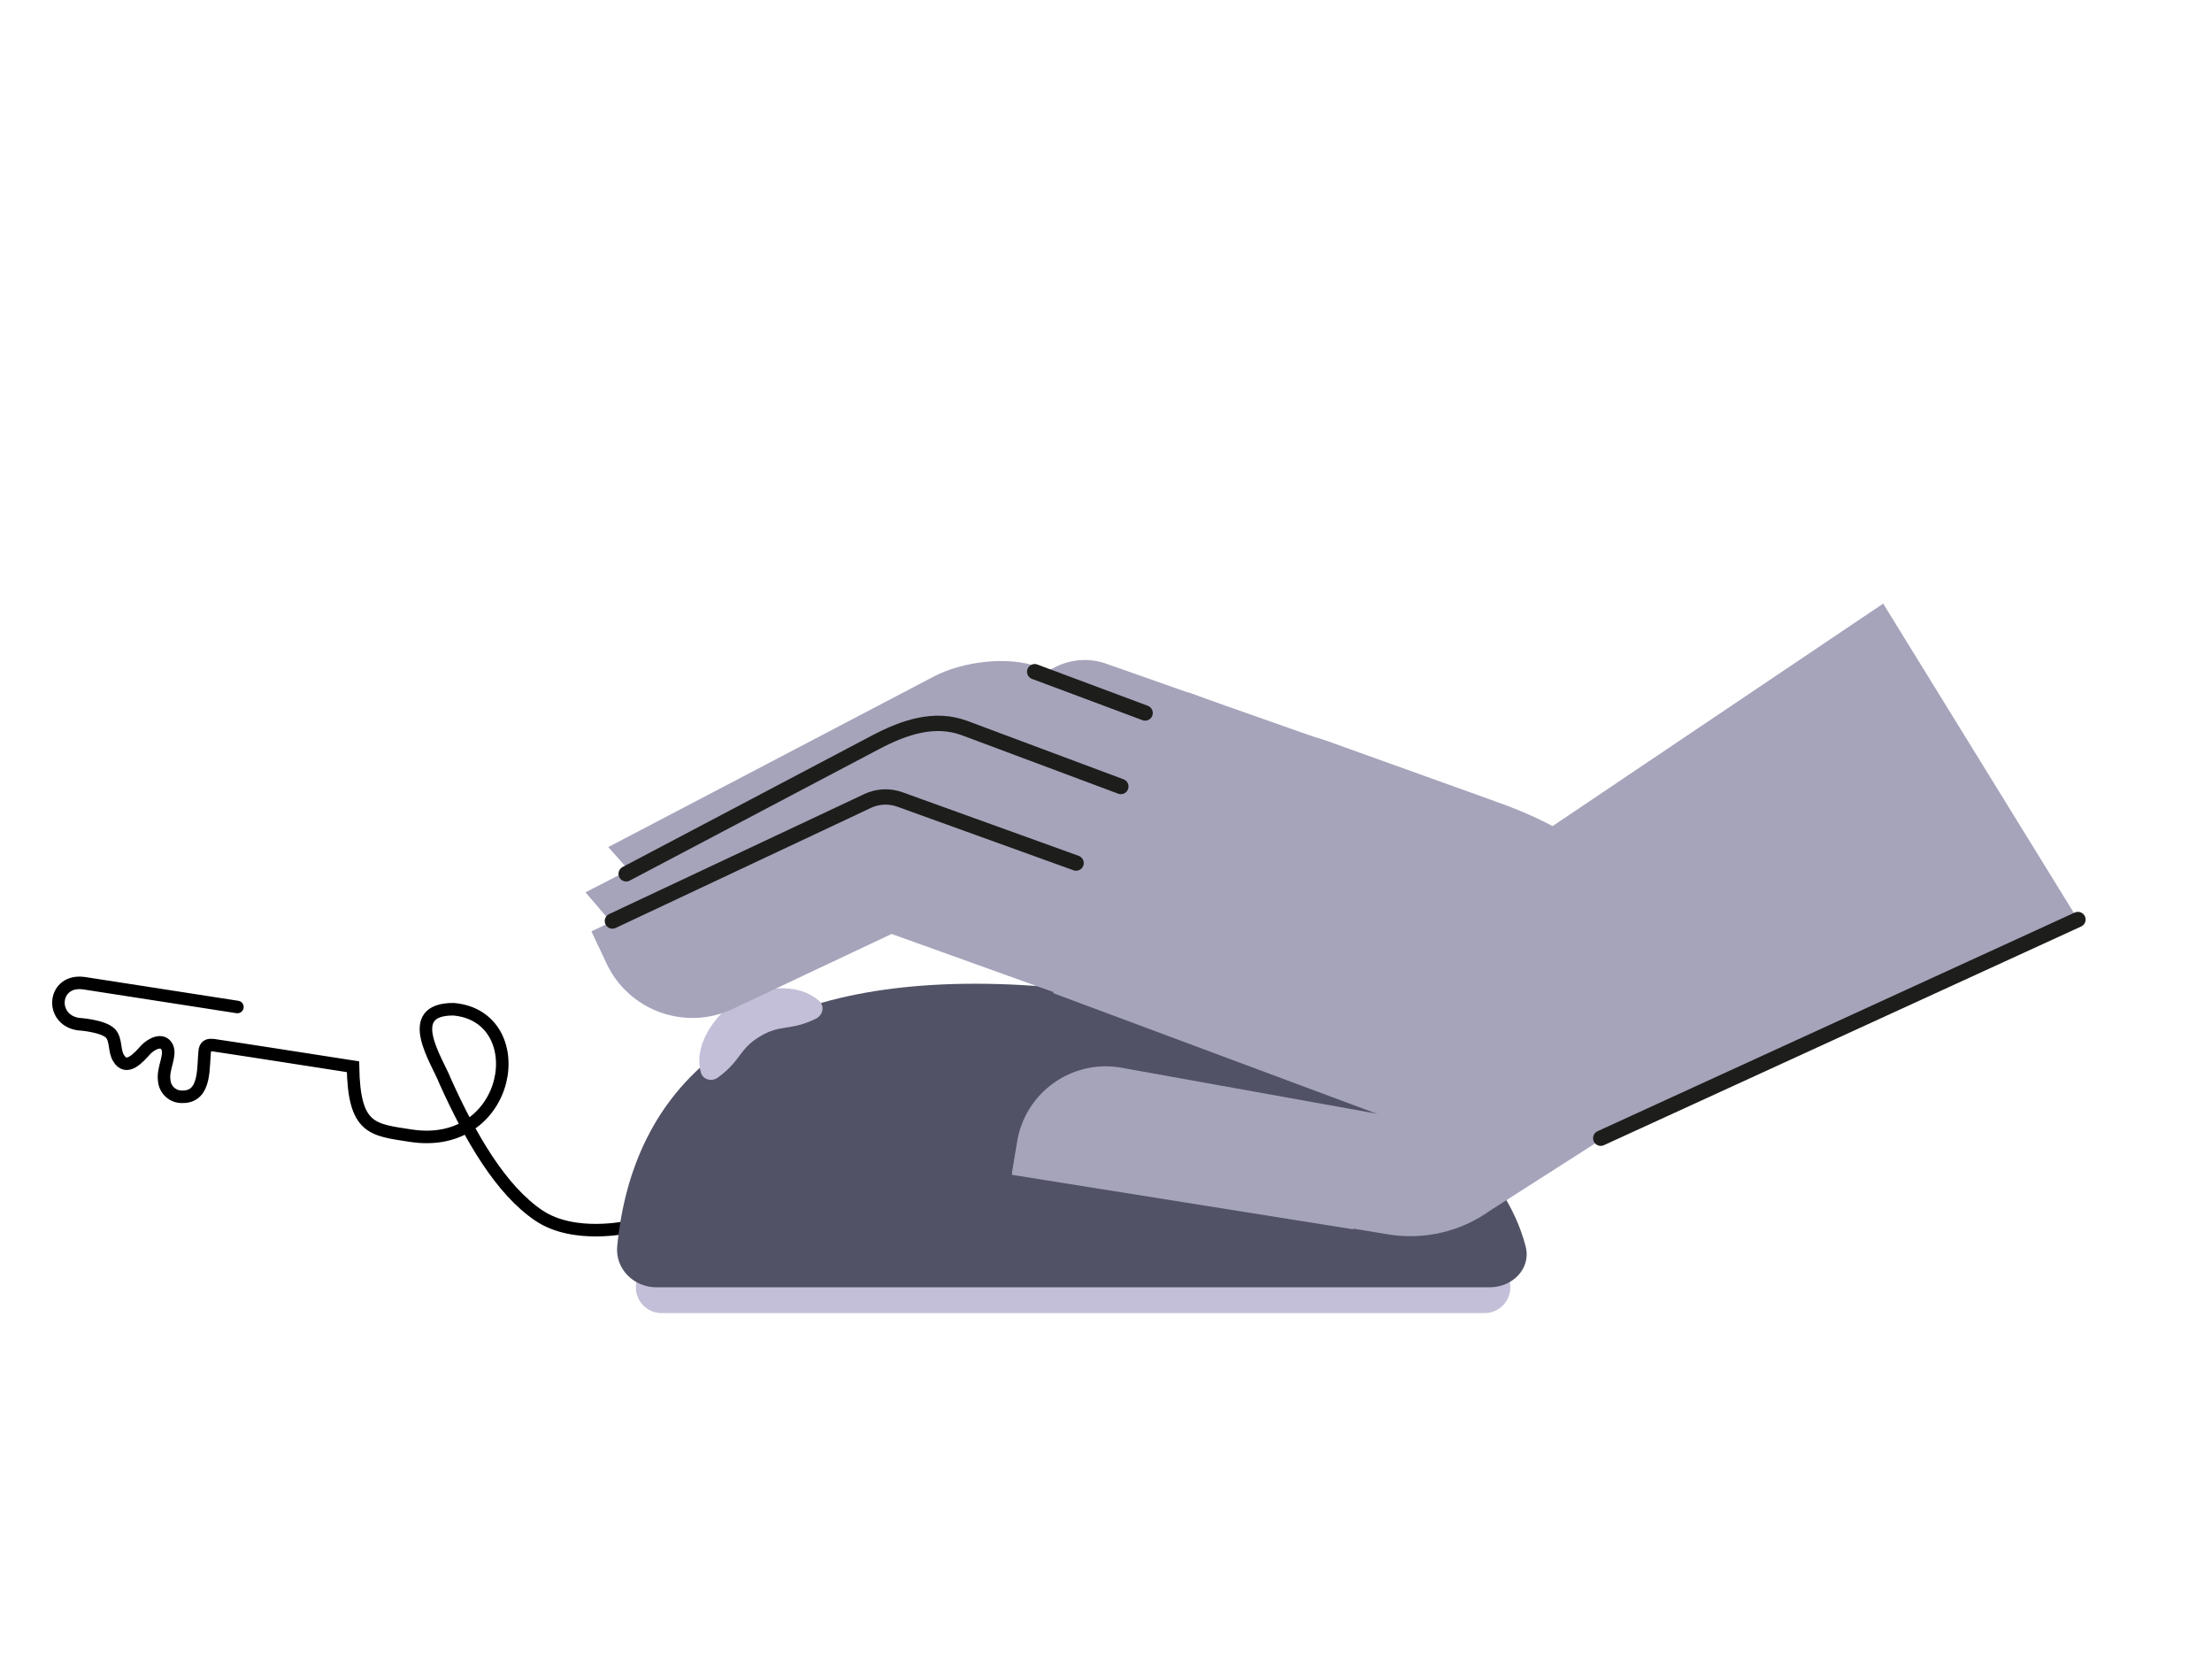 <?xml version="1.0" encoding="UTF-8"?>
<svg xmlns="http://www.w3.org/2000/svg" width="429" height="324" viewBox="0 0 429 324" fill="none">
  <g clip-path="url(#clip0_1390_11631)">
    <path d="M121.904 237.874C121.904 237.874 111.407 240.297 104.533 235.688C97.12 230.719 91.209 220.464 86.318 209.594C84.879 205.82 77.859 195.623 87.971 195.674C103.441 197.062 99.379 223.249 79.615 220.183C72.183 219.03 68.668 218.991 68.459 206.823C62.944 205.977 46.902 203.448 41.321 202.633C40.552 202.564 39.973 202.647 39.749 203.502C39.304 206.5 40.126 212.75 35.345 212.646C33.513 212.715 31.966 211.271 31.844 209.451C31.514 207.143 33.195 204.722 32.426 203.024C31.521 201.224 29.356 202.396 28.283 203.505C26.955 204.958 24.578 207.818 22.998 205.154C22.096 203.729 22.589 201.66 21.443 200.369C19.951 198.832 15.165 198.555 15.165 198.555C9.519 197.67 10.259 189.689 16.393 190.64L46.042 195.24" stroke="black" stroke-width="2.43" stroke-linecap="round"></path>
    <path d="M255.435 171.161L123.495 170.461L117.975 164.231C117.975 164.231 167.265 138.441 181.055 131.191C186.635 128.251 195.495 127.111 201.405 129.321L288.635 161.921C295.165 164.261 298.545 171.461 296.215 177.991C293.865 184.511 286.675 187.911 280.145 185.571L264.175 179.841C264.135 174.721 260.535 173.001 255.435 171.161Z" fill="#A6A4BB"></path>
    <path d="M128.305 244.609H287.925C290.675 244.609 292.915 246.839 292.915 249.599C292.915 252.349 290.685 254.589 287.925 254.589H128.305C125.555 254.589 123.315 252.359 123.315 249.599C123.315 246.849 125.545 244.609 128.305 244.609Z" fill="#C3BFD8"></path>
    <path fill-rule="evenodd" clip-rule="evenodd" d="M288.915 249.59C293.325 249.59 296.985 245.96 295.895 241.69C287.955 210.85 234.435 190.73 189.155 190.73C143.875 190.73 122.715 210.81 119.705 241.61C119.275 246 122.905 249.59 127.305 249.59H288.915Z" fill="#515266"></path>
    <path fill-rule="evenodd" clip-rule="evenodd" d="M158.205 197.53C159.575 196.87 160.015 195.11 158.885 194.09C154.425 190.1 146.905 191.58 143.125 193.85C139.995 195.73 134.305 201.64 135.905 207.88C136.285 209.36 138.055 209.8 139.275 208.89C143.815 205.55 143.265 203.42 147.385 200.95C151.505 198.48 153.125 199.97 158.205 197.53Z" fill="#C3BFD8"></path>
    <path d="M365.225 117.033L290.528 167.284C281.841 173.125 279.887 185.433 286.165 194.755L294.376 206.963C300.644 216.285 301.765 226.52 310.452 220.669L403 178.272L365.225 117.023V117.033Z" fill="#A6A4BB"></path>
    <path d="M275.682 217.485L217.309 206.982C207.819 205.406 198.843 211.822 197.267 221.323L196.314 227.055L196.245 227.779L262.413 238.341L275.692 217.485H275.682Z" fill="#A6A4BB"></path>
    <path d="M288.605 180.811L273.233 215.422C269.871 217.812 251.048 232.47 249.888 236.129L269.187 239.322C276.139 240.473 283.269 238.817 289.001 234.711L328.502 209.462L288.605 180.801V180.811Z" fill="#A6A4BB"></path>
    <path d="M114.755 180.543L166.464 156.157L168.239 155.314C170.213 154.382 172.484 154.273 174.536 155.016L262.304 186.692C268.77 189.013 272.142 196.153 269.821 202.639C267.501 209.105 260.37 212.477 253.884 210.146L172.92 181.079L142.127 195.608C132.944 199.941 121.975 196.004 117.641 186.821L114.726 180.633L114.745 180.563L114.755 180.543Z" fill="#A6A4BB"></path>
    <path d="M268.959 216.663L245.187 207.807L214.979 196.551L204.249 192.554L230.42 134.221L269.256 148.69L298.829 170.915L315.738 177.073L297.084 227.135L268.969 216.653L268.959 216.663Z" fill="#A6A4BB"></path>
    <path d="M240.694 182.657L173.069 165.123L121.063 181.794L113.555 173.007C113.555 173.007 156.1 151.12 169.776 143.92C175.31 141.004 181.23 138.971 187.092 141.163L273.6 173.493C280.076 175.814 283.428 182.954 281.117 189.43C278.786 195.896 271.656 199.268 265.18 196.947L249.342 191.265C249.302 186.187 245.732 184.481 240.674 182.657H240.694Z" fill="#A6A4BB"></path>
    <path d="M264.634 166.105L189.819 136.829L204.853 129.232L205.012 129.163C208.027 127.745 211.478 127.576 214.612 128.707L258.773 144.247L264.624 166.095L264.634 166.105Z" fill="#A6A4BB"></path>
    <path d="M290.053 155.404C310.452 162.494 322.006 174.504 317.999 185.651L313.447 198.335C309.451 209.482 282.149 212.438 271.012 208.441L238.225 196.669C227.088 192.673 221.296 180.395 225.303 169.248L229.855 156.564C233.852 145.417 246.129 139.625 257.276 143.622L290.063 155.394L290.053 155.404Z" fill="#A6A4BB"></path>
    <path d="M118.771 178.57L166.463 156.147L168.239 155.304C170.212 154.372 172.483 154.263 174.536 155.007L208.701 167.334" stroke="#1D1D1B" stroke-width="2.975" stroke-linecap="round"></path>
    <path d="M121.44 169.417C121.44 169.417 156.11 151.129 169.786 143.93C175.32 141.014 181.241 138.981 187.102 141.173L217.379 152.488" stroke="#1D1D1B" stroke-width="2.975" stroke-miterlimit="10" stroke-linecap="round"></path>
    <path d="M200.668 130.232L222.089 138.236" stroke="#1D1D1B" stroke-width="2.975" stroke-miterlimit="10" stroke-linecap="round"></path>
    <path d="M310.452 220.679L403 178.283" stroke="#1D1D1B" stroke-width="2.975" stroke-miterlimit="10" stroke-linecap="round"></path>
  </g>
  <defs>
    <clipPath id="clip0_1390_11631">
      <rect width="429" height="324" fill="white"></rect>
    </clipPath>
  </defs>
</svg>

